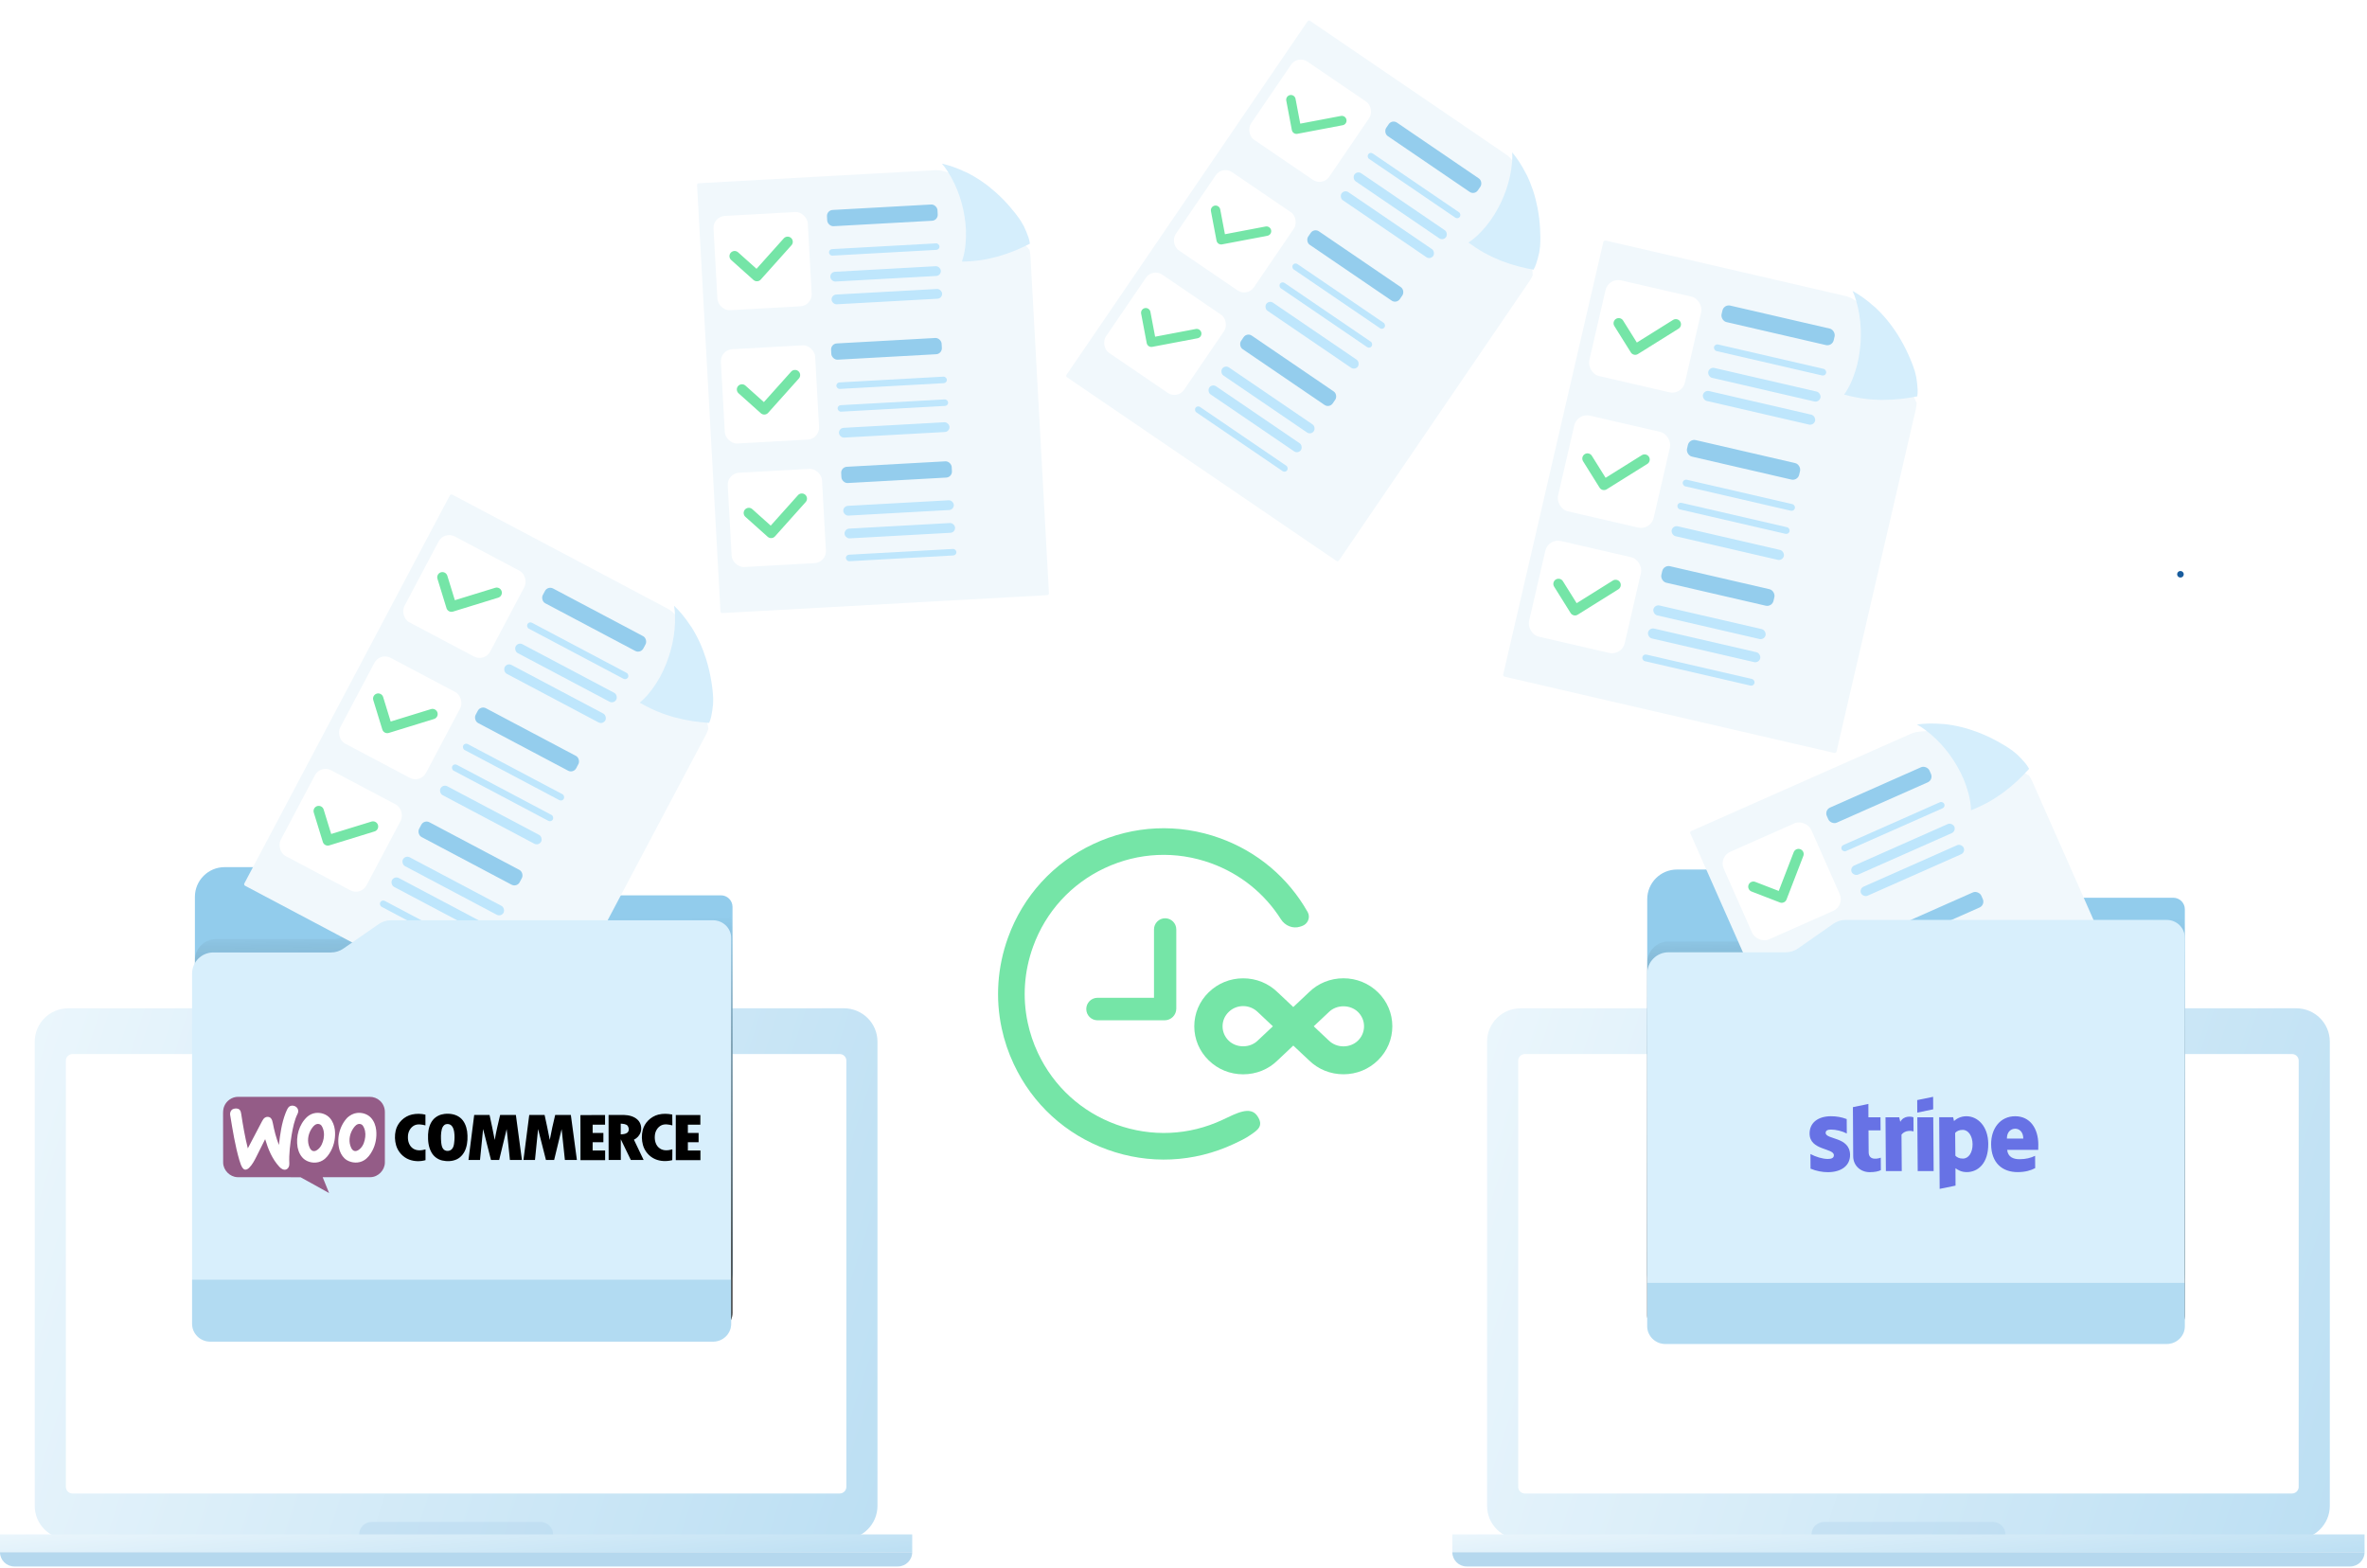 <svg width="382" height="253" viewBox="0 0 382 253" fill="none" xmlns="http://www.w3.org/2000/svg">
<path d="M206.723 148.348C207.378 149.38 208.626 149.916 209.792 149.547L210.094 149.451C211.059 149.145 211.534 148.054 211.035 147.173C207.897 141.64 202.946 137.455 196.901 135.267C190.188 132.839 182.932 133.166 176.467 136.196C170.007 139.225 165.109 144.587 162.682 151.3C160.956 156.065 160.624 161.105 161.658 165.945C162.08 167.919 162.729 169.861 163.611 171.729C166.64 178.194 172.002 183.091 178.715 185.519C185.428 187.947 192.684 187.619 199.149 184.59C200.068 184.163 200.981 183.73 201.804 183.16C202.891 182.405 204.041 181.73 202.912 180.083C201.772 178.416 199.513 179.672 197.323 180.701C191.903 183.25 185.813 183.519 180.177 181.482C174.546 179.445 170.044 175.333 167.5 169.908C166.761 168.336 166.218 166.71 165.864 165.053C164.993 160.995 165.273 156.762 166.724 152.762C168.761 147.131 172.873 142.629 178.293 140.085C183.718 137.541 189.808 137.267 195.439 139.304C200.157 141.014 204.078 144.176 206.723 148.348Z" fill="#75E5A7"/>
<path d="M189.836 162.767V149.985C189.836 148.991 189.031 148.186 188.037 148.186C187.044 148.186 186.238 148.991 186.238 149.985V161.019H177.124C176.121 161.019 175.308 161.832 175.308 162.835C175.308 163.838 176.121 164.651 177.124 164.651H187.952C188.992 164.651 189.836 163.808 189.836 162.767Z" fill="#75E5A7"/>
<path d="M216.815 157.872C214.705 157.872 212.728 158.675 211.27 160.106L208.718 162.511L206.209 160.147C204.721 158.681 202.737 157.877 200.628 157.877C198.518 157.877 196.541 158.687 195.053 160.147C193.559 161.608 192.74 163.555 192.74 165.626C192.74 167.69 193.559 169.638 195.053 171.098C196.541 172.565 198.518 173.368 200.628 173.368C202.737 173.368 204.721 172.565 206.173 171.128L208.718 168.729L211.234 171.092C212.722 172.559 214.705 173.362 216.815 173.362C218.924 173.362 220.902 172.559 222.39 171.092C223.883 169.632 224.702 167.685 224.702 165.614C224.702 163.544 223.883 161.602 222.39 160.136C220.902 158.681 218.924 157.872 216.815 157.872ZM202.976 167.925C201.721 169.157 199.534 169.157 198.279 167.925C197.652 167.309 197.305 166.488 197.305 165.62C197.305 164.746 197.652 163.931 198.285 163.315C198.907 162.699 199.743 162.359 200.628 162.359C201.512 162.359 202.349 162.699 203.012 163.344L205.426 165.62L202.976 167.925ZM219.163 167.925C217.908 169.157 215.751 169.192 214.431 167.896L212.017 165.62L214.466 163.315C215.721 162.083 217.908 162.083 219.163 163.309C219.79 163.931 220.137 164.746 220.137 165.614C220.137 166.488 219.79 167.309 219.163 167.925Z" fill="#75E5A7"/>
<path d="M136.19 248.395H11.028C8.035 248.395 5.607 245.987 5.607 243.018V168.091C5.601 165.121 8.028 162.714 11.028 162.714H136.19C139.184 162.714 141.611 165.121 141.611 168.091V243.011C141.611 245.981 139.184 248.395 136.19 248.395Z" fill="url(#paint0_linear)"/>
<path d="M135.514 241.013H11.704C11.112 241.013 10.629 240.534 10.629 239.946V171.163C10.629 170.575 11.112 170.096 11.704 170.096H135.514C136.106 170.096 136.589 170.575 136.589 171.163V239.946C136.589 240.534 136.106 241.013 135.514 241.013Z" fill="white"/>
<path opacity="0.47" d="M87.228 249.627H59.989C58.869 249.627 57.961 248.727 57.961 247.616C57.961 246.504 58.869 245.604 59.989 245.604H87.228C88.348 245.604 89.256 246.504 89.256 247.616C89.256 248.727 88.348 249.627 87.228 249.627Z" fill="#B5D8EE"/>
<path d="M147.218 247.616H0V250.49H147.218V247.616Z" fill="url(#paint1_linear)"/>
<path d="M147.218 250.49H0C0 251.761 1.037 252.789 2.318 252.789H144.894C146.175 252.789 147.218 251.761 147.218 250.49Z" fill="#B5D8EE"/>
<path opacity="0.47" d="M58.735 167.229H42.601C42.279 167.229 42.022 166.973 42.022 166.654C42.022 166.335 42.279 166.079 42.601 166.079H58.735C59.056 166.079 59.314 166.335 59.314 166.654C59.314 166.967 59.05 167.229 58.735 167.229Z" fill="#B5D8EE"/>
<path d="M118.041 166.673C118.041 166.967 117.803 167.203 117.507 167.203C117.211 167.203 116.973 166.967 116.973 166.673C116.973 166.379 117.211 166.143 117.507 166.143C117.803 166.149 118.041 166.386 118.041 166.673Z" fill="#185C9D"/>
<path opacity="0.47" d="M74.817 167.995C75.432 167.995 75.931 167.501 75.931 166.89C75.931 166.28 75.432 165.786 74.817 165.786C74.202 165.786 73.703 166.28 73.703 166.89C73.703 167.501 74.202 167.995 74.817 167.995Z" fill="#B5D8EE"/>
<path d="M370.577 248.395H245.415C242.421 248.395 239.994 245.987 239.994 243.018V168.091C239.988 165.121 242.415 162.714 245.415 162.714H370.577C373.57 162.714 375.997 165.121 375.997 168.091V243.011C375.997 245.981 373.57 248.395 370.577 248.395Z" fill="url(#paint2_linear)"/>
<path d="M369.9 241.013H246.091C245.498 241.013 245.016 240.534 245.016 239.946V171.163C245.016 170.575 245.498 170.096 246.091 170.096H369.9C370.493 170.096 370.976 170.575 370.976 171.163V239.946C370.976 240.534 370.493 241.013 369.9 241.013Z" fill="white"/>
<path opacity="0.47" d="M321.615 249.627H294.376C293.255 249.627 292.348 248.727 292.348 247.616C292.348 246.504 293.255 245.604 294.376 245.604H321.615C322.735 245.604 323.643 246.504 323.643 247.616C323.643 248.727 322.735 249.627 321.615 249.627Z" fill="#B5D8EE"/>
<path d="M381.605 247.616H234.387V250.49H381.605V247.616Z" fill="url(#paint3_linear)"/>
<path d="M381.605 250.49H234.387C234.387 251.761 235.423 252.789 236.704 252.789H379.281C380.562 252.789 381.605 251.761 381.605 250.49Z" fill="#B5D8EE"/>
<path opacity="0.47" d="M293.121 167.229H276.988C276.666 167.229 276.408 166.973 276.408 166.654C276.408 166.335 276.666 166.079 276.988 166.079H293.121C293.443 166.079 293.701 166.335 293.701 166.654C293.701 166.967 293.437 167.229 293.121 167.229Z" fill="#B5D8EE"/>
<path d="M352.428 92.673C352.428 92.967 352.19 93.203 351.894 93.203C351.598 93.203 351.359 92.967 351.359 92.673C351.359 92.379 351.598 92.143 351.894 92.143C352.19 92.15 352.428 92.386 352.428 92.673Z" fill="#185C9D"/>
<path opacity="0.47" d="M309.204 167.995C309.819 167.995 310.317 167.501 310.317 166.89C310.317 166.28 309.819 165.786 309.204 165.786C308.588 165.786 308.09 166.28 308.09 166.89C308.09 167.501 308.588 167.995 309.204 167.995Z" fill="#B5D8EE"/>
<path d="M31.455 144.734V205.305C31.455 207.955 33.605 210.105 36.255 210.105H113.417C116.067 210.105 118.217 207.955 118.217 205.305V146.35C118.217 145.315 117.38 144.484 116.352 144.484H62.888C62.551 144.484 62.226 144.391 61.935 144.223L55.136 140.196C54.845 140.027 54.52 139.934 54.183 139.934H36.255C33.599 139.934 31.455 142.084 31.455 144.734Z" fill="#92CCEC"/>
<path d="M34.384 214.754H115.282C116.904 214.754 118.211 213.475 118.211 211.895V149.185C118.211 147.605 116.898 146.326 115.282 146.326H63.452C62.749 146.326 62.069 146.541 61.493 146.942L55.781 150.934C55.206 151.335 54.52 151.55 53.822 151.55H34.872C32.983 151.55 31.449 153.085 31.449 154.973V211.9C31.455 213.475 32.768 214.754 34.384 214.754Z" fill="url(#paint4_linear)"/>
<path d="M265.84 145.117V205.694C265.84 208.343 267.99 210.494 270.64 210.494H347.802C350.452 210.494 352.602 208.343 352.602 205.694V146.738C352.602 145.704 351.765 144.873 350.736 144.873H297.273C296.936 144.873 296.61 144.78 296.32 144.611L289.521 140.584C289.23 140.416 288.905 140.323 288.568 140.323H270.64C267.984 140.317 265.84 142.467 265.84 145.117Z" fill="#92CCEC"/>
<path d="M268.771 215.143H349.669C351.29 215.143 352.598 213.864 352.598 212.284V149.569C352.598 147.988 351.285 146.709 349.669 146.709H297.839C297.135 146.709 296.455 146.924 295.88 147.325L290.168 151.318C289.592 151.719 288.907 151.934 288.209 151.934H269.259C267.37 151.934 265.836 153.468 265.836 155.357V212.284C265.842 213.858 267.149 215.143 268.771 215.143Z" fill="url(#paint5_linear)"/>
<g filter="url(#filter0_d)">
<path d="M111.343 101.31C110.901 100.631 110.423 99.973 109.907 99.354C109.453 98.816 108.971 98.309 108.461 97.821C108.259 97.683 108.06 97.553 107.861 97.41C106.356 96.61 104.848 95.814 103.337 95.011L92.521 89.284C86.019 85.845 79.522 82.409 73.023 78.965C72.946 78.927 72.876 78.912 72.799 78.925C72.74 78.941 72.648 78.985 72.612 79.057L72.523 79.224L72.434 79.391L67.689 88.344L56.856 108.803L49.115 123.424L41.366 138.047L40.548 139.588L40.09 140.45C39.88 140.852 39.669 141.253 39.453 141.652C39.407 141.732 39.397 141.804 39.413 141.876C39.421 141.912 39.429 141.947 39.452 141.978C39.473 142.014 39.509 142.045 39.545 142.063L54.744 150.112L69.981 158.175L72.69 159.607L73.89 160.245L82.029 164.555L87.268 167.326C87.351 167.366 87.421 167.382 87.493 167.366C87.534 167.361 87.567 167.345 87.6 167.317C87.636 167.296 87.664 167.265 87.679 167.234L88.142 166.362L89.428 163.938L89.941 162.963L89.977 162.891L96.894 149.847L103.502 137.367L113.967 117.616C114.038 117.459 114.102 117.304 114.173 117.147C114.21 117.045 114.248 116.942 114.284 116.844C114.281 116.811 114.296 116.78 114.314 116.757C114.311 116.736 114.316 116.713 114.327 116.692C114.303 116.61 114.279 116.528 114.255 116.446C114.247 116.41 114.255 116.369 114.275 116.341C114.241 116.215 114.209 116.097 114.183 115.969C114.148 115.805 114.121 115.638 114.1 115.473C114.094 115.407 114.127 115.34 114.184 115.317C114.144 115.15 114.102 114.988 114.067 114.824C114.049 114.744 114.11 114.672 114.182 114.657C114.241 114.641 114.295 114.674 114.324 114.72C114.334 114.738 114.339 114.754 114.342 114.774C114.39 114.964 114.435 115.159 114.487 115.351C114.481 115.118 114.487 114.884 114.503 114.655C114.533 114.126 114.599 113.589 114.642 113.06C114.661 112.826 114.68 112.593 114.681 112.356C114.682 112.094 114.675 111.835 114.661 111.578C114.661 111.591 114.661 111.604 114.661 111.617C114.616 110.693 114.523 109.776 114.367 108.868C114.325 108.681 114.283 108.493 114.24 108.306C114.105 107.734 113.952 107.172 113.776 106.605C113.781 106.621 113.784 106.629 113.789 106.644C113.492 105.698 113.144 104.764 112.729 103.862C112.329 102.993 111.876 102.155 111.366 101.353C111.369 101.348 111.358 101.33 111.343 101.31Z" fill="#F1F8FC"/>
</g>
<path d="M111.51 101.091C111.069 100.412 110.591 99.754 110.075 99.135C109.67 98.654 109.238 98.191 108.787 97.751C108.873 98.267 108.923 98.79 108.936 99.309C108.965 100.084 108.934 100.862 108.859 101.638C108.782 102.406 108.666 103.174 108.498 103.93C108.336 104.649 108.137 105.364 107.9 106.066C107.398 107.539 106.744 108.969 105.901 110.274C105.491 110.91 105.044 111.528 104.552 112.097C104.271 112.42 103.977 112.729 103.662 113.015C103.524 113.139 103.386 113.263 103.24 113.389C104.144 113.912 105.073 114.383 106.036 114.788C106.967 115.177 107.918 115.499 108.89 115.767L108.885 115.765C109.854 116.025 110.838 116.229 111.83 116.38C112.702 116.51 113.575 116.601 114.445 116.659C114.508 116.492 114.572 116.325 114.635 116.158C114.675 116.011 114.715 115.865 114.758 115.713C114.765 115.685 114.77 115.662 114.775 115.639C114.776 115.652 114.77 115.662 114.771 115.675C114.903 115.017 115.014 114.349 115.076 113.676C115.083 113.429 115.086 113.188 115.092 112.942C115.089 112.857 115.094 112.77 115.098 112.682C115.053 111.681 114.931 110.68 114.757 109.692C114.663 109.153 114.554 108.62 114.43 108.091C114.295 107.519 114.142 106.958 113.966 106.391C113.971 106.406 113.974 106.414 113.979 106.429C113.682 105.483 113.334 104.55 112.919 103.648C112.52 102.779 112.066 101.941 111.557 101.139C111.534 101.134 111.521 101.109 111.51 101.091Z" fill="#D5EEFC"/>
<rect width="18.369" height="2.701" rx="0.967" transform="matrix(0.884 0.468 -0.468 0.884 88.402 94.513)" fill="#94CDED"/>
<rect width="18.369" height="1.081" rx="0.54" transform="matrix(0.884 0.468 -0.468 0.884 85.371 100.243)" fill="#BEE6FC"/>
<rect width="18.369" height="1.621" rx="0.81" transform="matrix(0.884 0.468 -0.468 0.884 83.602 103.586)" fill="#BEE6FC"/>
<rect width="18.369" height="1.621" rx="0.81" transform="matrix(0.884 0.468 -0.468 0.884 81.834 106.929)" fill="#BEE6FC"/>
<rect width="18.369" height="1.081" rx="0.54" transform="matrix(0.884 0.468 -0.468 0.884 75.012 119.823)" fill="#BEE6FC"/>
<rect width="18.369" height="1.081" rx="0.54" transform="matrix(0.884 0.468 -0.468 0.884 73.244 123.165)" fill="#BEE6FC"/>
<rect width="18.369" height="1.621" rx="0.81" transform="matrix(0.884 0.468 -0.468 0.884 71.475 126.508)" fill="#BEE6FC"/>
<rect width="18.369" height="1.621" rx="0.81" transform="matrix(0.884 0.468 -0.468 0.884 65.41 137.969)" fill="#BEE6FC"/>
<rect width="18.369" height="1.621" rx="0.81" transform="matrix(0.884 0.468 -0.468 0.884 63.643 141.312)" fill="#BEE6FC"/>
<rect width="18.369" height="1.081" rx="0.54" transform="matrix(0.884 0.468 -0.468 0.884 61.621 145.132)" fill="#BEE6FC"/>
<rect width="18.369" height="2.701" rx="0.967" transform="matrix(0.884 0.468 -0.468 0.884 77.566 113.84)" fill="#94CDED"/>
<rect width="18.369" height="2.701" rx="0.967" transform="matrix(0.884 0.468 -0.468 0.884 68.443 132.238)" fill="#94CDED"/>
<rect width="15.668" height="15.668" rx="1.934" transform="matrix(0.884 0.468 -0.468 0.884 71.689 85.669)" fill="white"/>
<path d="M71.395 93.154L72.857 97.901L80.159 95.652" stroke="#75E5A7" stroke-width="1.667" stroke-linecap="round" stroke-linejoin="round"/>
<rect width="15.668" height="15.668" rx="1.934" transform="matrix(0.884 0.468 -0.468 0.884 61.33 105.249)" fill="white"/>
<path d="M61.038 112.733L62.499 117.48L69.801 115.231" stroke="#75E5A7" stroke-width="1.667" stroke-linecap="round" stroke-linejoin="round"/>
<rect width="15.668" height="15.668" rx="1.934" transform="matrix(0.884 0.468 -0.468 0.884 51.728 123.396)" fill="white"/>
<path d="M51.436 130.88L52.898 135.626L60.2 133.377" stroke="#75E5A7" stroke-width="1.667" stroke-linecap="round" stroke-linejoin="round"/>
<g filter="url(#filter1_d)">
<path d="M155.93 28.092C155.221 27.748 154.493 27.439 153.752 27.182C153.105 26.962 152.449 26.782 151.779 26.631C151.542 26.617 151.311 26.608 151.073 26.589C149.417 26.677 147.762 26.771 146.1 26.86L134.215 27.514C127.073 27.91 119.937 28.306 112.794 28.698C112.71 28.704 112.645 28.727 112.587 28.776C112.546 28.819 112.491 28.902 112.497 28.98L112.507 29.164L112.517 29.348L113.055 39.187L114.291 61.667L115.176 77.732L116.056 93.803L116.147 95.498L116.199 96.446C116.224 96.886 116.25 97.326 116.27 97.767C116.272 97.856 116.3 97.921 116.349 97.973C116.374 97.999 116.398 98.025 116.433 98.039C116.468 98.058 116.514 98.066 116.553 98.062L133.254 97.145L149.994 96.219L152.969 96.054L154.289 95.982L163.233 95.491L168.988 95.171C169.077 95.164 169.143 95.141 169.195 95.092C169.226 95.067 169.246 95.038 169.26 94.997C169.279 94.962 169.287 94.922 169.284 94.889L169.232 93.93L169.088 91.265L169.026 90.195L169.02 90.118L168.24 75.78L167.485 62.067L166.296 40.361C166.277 40.194 166.252 40.034 166.232 39.868C166.212 39.763 166.192 39.658 166.173 39.559C166.154 39.533 166.151 39.499 166.154 39.471C166.142 39.455 166.134 39.434 166.132 39.411C166.071 39.355 166.01 39.298 165.95 39.242C165.925 39.216 165.91 39.178 165.913 39.144C165.822 39.057 165.736 38.974 165.65 38.881C165.538 38.761 165.432 38.636 165.332 38.51C165.294 38.457 165.288 38.385 165.323 38.337C165.206 38.218 165.09 38.104 164.979 37.985C164.924 37.928 164.938 37.837 164.991 37.788C165.032 37.745 165.094 37.746 165.141 37.77C165.158 37.779 165.17 37.789 165.183 37.805C165.318 37.94 165.453 38.08 165.594 38.213C165.471 38.022 165.359 37.824 165.258 37.625C165.017 37.17 164.803 36.689 164.573 36.227C164.472 36.023 164.37 35.818 164.253 35.621C164.122 35.402 163.986 35.19 163.845 34.983C163.852 34.994 163.858 35.004 163.865 35.015C163.364 34.267 162.826 33.551 162.241 32.872C162.112 32.737 161.983 32.602 161.853 32.468C161.454 32.059 161.045 31.667 160.614 31.283C160.626 31.294 160.632 31.299 160.644 31.309C159.922 30.669 159.163 30.066 158.365 29.523C157.596 28.999 156.798 28.529 155.971 28.116C155.971 28.111 155.953 28.101 155.93 28.092Z" fill="#F1F8FC"/>
</g>
<path d="M155.96 27.824C155.251 27.481 154.523 27.172 153.783 26.915C153.204 26.717 152.612 26.548 152.016 26.408C152.346 26.794 152.65 27.206 152.921 27.631C153.334 28.263 153.698 28.927 154.025 29.61C154.346 30.289 154.635 30.987 154.875 31.701C155.1 32.382 155.293 33.077 155.448 33.78C155.768 35.26 155.94 36.78 155.893 38.29C155.87 39.025 155.808 39.764 155.683 40.486C155.611 40.895 155.521 41.3 155.403 41.696C155.35 41.868 155.297 42.041 155.239 42.219C156.254 42.202 157.265 42.128 158.269 41.982C159.241 41.839 160.195 41.631 161.139 41.367L161.134 41.367C162.072 41.098 162.994 40.775 163.895 40.403C164.688 40.073 165.461 39.711 166.215 39.324C166.184 39.153 166.153 38.981 166.121 38.81C166.081 38.668 166.041 38.526 166.001 38.378C165.993 38.351 165.986 38.329 165.978 38.307C165.985 38.318 165.986 38.329 165.992 38.34C165.772 37.725 165.53 37.113 165.244 36.521C165.126 36.313 165.008 36.11 164.889 35.901C164.844 35.832 164.804 35.757 164.764 35.682C164.224 34.871 163.62 34.098 162.98 33.362C162.632 32.96 162.273 32.57 161.904 32.192C161.505 31.784 161.096 31.392 160.665 31.008C160.677 31.019 160.683 31.024 160.695 31.034C159.973 30.394 159.215 29.792 158.416 29.248C157.648 28.724 156.85 28.254 156.023 27.841C156.001 27.849 155.978 27.834 155.96 27.824Z" fill="#D5EEFC"/>
<rect x="133.408" y="33.935" width="17.864" height="2.627" rx="0.967" transform="rotate(-3.169 133.408 33.935)" fill="#94CDED"/>
<rect x="133.756" y="40.231" width="17.864" height="1.051" rx="0.525" transform="rotate(-3.169 133.756 40.231)" fill="#BEE6FC"/>
<rect x="133.959" y="43.903" width="17.864" height="1.576" rx="0.788" transform="rotate(-3.169 133.959 43.903)" fill="#BEE6FC"/>
<rect x="134.162" y="47.576" width="17.864" height="1.576" rx="0.788" transform="rotate(-3.169 134.162 47.576)" fill="#BEE6FC"/>
<rect x="134.947" y="61.741" width="17.864" height="1.051" rx="0.525" transform="rotate(-3.169 134.947 61.741)" fill="#BEE6FC"/>
<rect x="135.15" y="65.413" width="17.864" height="1.051" rx="0.525" transform="rotate(-3.169 135.15 65.413)" fill="#BEE6FC"/>
<rect x="135.354" y="69.085" width="17.864" height="1.576" rx="0.788" transform="rotate(-3.169 135.354 69.085)" fill="#BEE6FC"/>
<rect x="136.051" y="81.676" width="17.864" height="1.576" rx="0.788" transform="rotate(-3.169 136.051 81.676)" fill="#BEE6FC"/>
<rect x="136.254" y="85.349" width="17.864" height="1.576" rx="0.788" transform="rotate(-3.169 136.254 85.349)" fill="#BEE6FC"/>
<rect x="136.486" y="89.545" width="17.864" height="1.051" rx="0.525" transform="rotate(-3.169 136.486 89.545)" fill="#BEE6FC"/>
<rect x="134.074" y="55.475" width="17.864" height="2.627" rx="0.967" transform="rotate(-3.169 134.074 55.475)" fill="#94CDED"/>
<rect x="135.701" y="75.38" width="17.864" height="2.627" rx="0.967" transform="rotate(-3.169 135.701 75.38)" fill="#94CDED"/>
<rect x="115.045" y="34.952" width="15.237" height="15.237" rx="1.934" transform="rotate(-3.169 115.045 34.952)" fill="white"/>
<path d="M118.557 41.336L122.156 44.557L127.111 39.021" stroke="#75E5A7" stroke-width="1.667" stroke-linecap="round" stroke-linejoin="round"/>
<rect x="116.236" y="56.462" width="15.237" height="15.237" rx="1.934" transform="rotate(-3.169 116.236 56.462)" fill="white"/>
<path d="M119.746 62.845L123.345 66.066L128.301 60.529" stroke="#75E5A7" stroke-width="1.667" stroke-linecap="round" stroke-linejoin="round"/>
<rect x="117.34" y="76.398" width="15.237" height="15.237" rx="1.934" transform="rotate(-3.169 117.34 76.398)" fill="white"/>
<path d="M120.85 82.781L124.449 86.002L129.404 80.465" stroke="#75E5A7" stroke-width="1.667" stroke-linecap="round" stroke-linejoin="round"/>
<g filter="url(#filter2_d)">
<path d="M246.142 28.319C245.787 27.614 245.396 26.924 244.963 26.269C244.581 25.699 244.17 25.156 243.728 24.628C243.548 24.472 243.369 24.325 243.192 24.164C241.821 23.226 240.446 22.292 239.07 21.351L229.214 14.631C223.289 10.596 217.369 6.563 211.447 2.523C211.376 2.478 211.31 2.456 211.234 2.46C211.175 2.469 211.081 2.502 211.038 2.567L210.934 2.72L210.83 2.872L205.264 11.029L192.553 29.672L183.471 42.995L174.381 56.319L173.421 57.724L172.884 58.509C172.637 58.875 172.389 59.241 172.136 59.604C172.083 59.676 172.066 59.745 172.074 59.816C172.078 59.852 172.081 59.887 172.101 59.92C172.117 59.957 172.149 59.99 172.182 60.011L186.031 69.456L199.916 78.916L202.384 80.597L203.478 81.345L210.894 86.402L215.669 89.653C215.744 89.702 215.81 89.724 215.881 89.717C215.922 89.716 215.956 89.704 215.991 89.681C216.028 89.664 216.059 89.638 216.077 89.609L216.619 88.814L218.128 86.606L218.73 85.717L218.773 85.651L226.887 73.767L234.639 62.395L246.916 44.397C247.002 44.253 247.08 44.11 247.166 43.966C247.214 43.871 247.262 43.775 247.307 43.684C247.308 43.652 247.326 43.623 247.346 43.603C247.345 43.583 247.352 43.561 247.365 43.542C247.35 43.46 247.336 43.378 247.322 43.296C247.319 43.26 247.33 43.221 247.353 43.196C247.333 43.07 247.316 42.953 247.304 42.826C247.288 42.663 247.28 42.498 247.277 42.337C247.279 42.272 247.318 42.21 247.375 42.194C247.355 42.028 247.331 41.867 247.316 41.704C247.306 41.625 247.374 41.562 247.445 41.554C247.504 41.546 247.553 41.584 247.576 41.632C247.584 41.65 247.587 41.666 247.588 41.686C247.613 41.875 247.636 42.068 247.666 42.261C247.685 42.033 247.716 41.808 247.757 41.588C247.843 41.079 247.965 40.566 248.064 40.058C248.108 39.834 248.151 39.609 248.178 39.381C248.207 39.127 248.229 38.875 248.242 38.625C248.241 38.637 248.24 38.65 248.238 38.662C248.295 37.762 248.304 36.864 248.252 35.968C248.231 35.782 248.211 35.596 248.19 35.41C248.121 34.841 248.034 34.28 247.924 33.712C247.928 33.728 247.93 33.735 247.933 33.751C247.748 32.802 247.512 31.86 247.207 30.941C246.915 30.056 246.566 29.196 246.16 28.364C246.163 28.359 246.154 28.341 246.142 28.319Z" fill="#F1F8FC"/>
</g>
<path d="M246.329 28.125C245.974 27.42 245.583 26.731 245.15 26.075C244.81 25.565 244.441 25.07 244.053 24.595C244.08 25.104 244.071 25.616 244.028 26.12C243.972 26.874 243.857 27.624 243.701 28.367C243.543 29.103 243.348 29.834 243.103 30.548C242.868 31.228 242.598 31.898 242.293 32.552C241.646 33.925 240.858 35.239 239.9 36.412C239.434 36.983 238.934 37.534 238.395 38.032C238.088 38.313 237.77 38.581 237.435 38.824C237.287 38.929 237.14 39.034 236.985 39.141C237.804 39.745 238.653 40.302 239.541 40.798C240.401 41.276 241.288 41.691 242.2 42.057L242.195 42.054C243.106 42.411 244.037 42.715 244.981 42.968C245.812 43.189 246.648 43.372 247.484 43.523C247.563 43.368 247.643 43.213 247.722 43.057C247.777 42.92 247.832 42.782 247.89 42.64C247.9 42.614 247.907 42.592 247.915 42.57C247.913 42.582 247.907 42.592 247.906 42.604C248.105 41.981 248.285 41.346 248.419 40.701C248.451 40.463 248.481 40.23 248.514 39.992C248.52 39.909 248.534 39.825 248.548 39.741C248.612 38.767 248.602 37.784 248.541 36.808C248.509 36.276 248.461 35.747 248.398 35.222C248.329 34.653 248.242 34.093 248.133 33.525C248.136 33.54 248.138 33.548 248.141 33.563C247.956 32.615 247.72 31.673 247.416 30.754C247.123 29.869 246.775 29.009 246.368 28.177C246.347 28.17 246.337 28.143 246.329 28.125Z" fill="#D5EEFC"/>
<rect x="224.658" y="19.249" width="17.903" height="2.633" rx="0.948" transform="rotate(34.266 224.658 19.249)" fill="#94CDED"/>
<rect x="221.102" y="24.471" width="17.903" height="1.053" rx="0.527" transform="rotate(34.266 221.102 24.471)" fill="#BEE6FC"/>
<rect x="219.025" y="27.517" width="17.903" height="1.58" rx="0.79" transform="rotate(34.266 219.025 27.517)" fill="#BEE6FC"/>
<rect x="216.951" y="30.564" width="17.903" height="1.58" rx="0.79" transform="rotate(34.266 216.951 30.564)" fill="#BEE6FC"/>
<rect x="208.945" y="42.313" width="17.903" height="1.053" rx="0.527" transform="rotate(34.266 208.945 42.313)" fill="#BEE6FC"/>
<rect x="206.869" y="45.359" width="17.903" height="1.053" rx="0.527" transform="rotate(34.266 206.869 45.359)" fill="#BEE6FC"/>
<rect x="204.795" y="48.405" width="17.903" height="1.58" rx="0.79" transform="rotate(34.266 204.795 48.405)" fill="#BEE6FC"/>
<rect x="197.68" y="58.85" width="17.903" height="1.58" rx="0.79" transform="rotate(34.266 197.68 58.85)" fill="#BEE6FC"/>
<rect x="195.604" y="61.895" width="17.903" height="1.58" rx="0.79" transform="rotate(34.266 195.604 61.895)" fill="#BEE6FC"/>
<rect x="193.232" y="65.376" width="17.903" height="1.053" rx="0.527" transform="rotate(34.266 193.232 65.376)" fill="#BEE6FC"/>
<rect x="212.068" y="36.795" width="17.903" height="2.633" rx="0.948" transform="rotate(34.266 212.068 36.795)" fill="#94CDED"/>
<rect x="201.236" y="53.627" width="17.903" height="2.633" rx="0.948" transform="rotate(34.266 201.236 53.627)" fill="#94CDED"/>
<rect x="209.428" y="8.872" width="15.27" height="15.27" rx="1.896" transform="rotate(34.266 209.428 8.872)" fill="white"/>
<path d="M208.333 16.09L209.235 20.846L216.551 19.459" stroke="#75E5A7" stroke-width="1.524" stroke-linecap="round" stroke-linejoin="round"/>
<rect x="197.271" y="26.714" width="15.27" height="15.27" rx="1.896" transform="rotate(34.266 197.271 26.714)" fill="white"/>
<path d="M196.177 33.932L197.079 38.688L204.395 37.3" stroke="#75E5A7" stroke-width="1.524" stroke-linecap="round" stroke-linejoin="round"/>
<rect x="186.006" y="43.251" width="15.27" height="15.27" rx="1.896" transform="rotate(34.266 186.006 43.251)" fill="white"/>
<path d="M184.912 50.469L185.813 55.225L193.13 53.838" stroke="#75E5A7" stroke-width="1.524" stroke-linecap="round" stroke-linejoin="round"/>
<g filter="url(#filter3_d)">
<path d="M302.403 49.767C301.795 49.219 301.157 48.699 300.491 48.228C299.908 47.82 299.306 47.45 298.68 47.105C298.447 47.023 298.219 46.947 297.987 46.859C296.308 46.468 294.627 46.082 292.942 45.689L280.882 42.898C273.634 41.225 266.391 39.553 259.144 37.874C259.058 37.856 258.986 37.86 258.914 37.893C258.861 37.923 258.782 37.99 258.766 38.07L258.722 38.256L258.679 38.443L256.365 48.426L251.086 71.238L247.315 87.539L243.537 103.846L243.137 105.565L242.914 106.526C242.812 106.973 242.71 107.42 242.602 107.866C242.578 107.956 242.587 108.029 242.622 108.095C242.639 108.128 242.656 108.161 242.687 108.185C242.716 108.215 242.76 108.236 242.8 108.244L259.746 112.167L276.734 116.092L279.754 116.789L281.093 117.1L290.168 119.201L296.008 120.549C296.1 120.568 296.172 120.564 296.238 120.53C296.277 120.514 296.305 120.491 296.331 120.454C296.36 120.425 296.38 120.387 296.387 120.353L296.612 119.38L297.24 116.677L297.489 115.59L297.505 115.511L300.88 100.965L304.099 87.05L309.202 65.025C309.23 64.853 309.252 64.686 309.281 64.514C309.291 64.404 309.301 64.293 309.311 64.189C309.299 64.157 309.306 64.123 309.318 64.096C309.31 64.076 309.308 64.052 309.313 64.029C309.269 63.955 309.224 63.881 309.18 63.807C309.163 63.774 309.159 63.732 309.172 63.699C309.106 63.585 309.044 63.478 308.985 63.359C308.908 63.208 308.839 63.052 308.775 62.897C308.752 62.833 308.767 62.759 308.816 62.722C308.734 62.569 308.651 62.422 308.574 62.27C308.536 62.197 308.577 62.111 308.643 62.077C308.697 62.046 308.758 62.065 308.798 62.102C308.813 62.117 308.822 62.131 308.83 62.15C308.926 62.324 309.021 62.502 309.122 62.677C309.055 62.45 309 62.22 308.957 61.992C308.849 61.467 308.774 60.925 308.679 60.397C308.637 60.163 308.594 59.93 308.534 59.699C308.467 59.443 308.393 59.191 308.312 58.944C308.315 58.956 308.319 58.969 308.322 58.981C308.039 58.09 307.709 57.218 307.322 56.37C307.232 56.198 307.142 56.026 307.051 55.854C306.771 55.33 306.476 54.821 306.156 54.312C306.165 54.326 306.17 54.333 306.179 54.346C305.643 53.498 305.06 52.676 304.42 51.902C303.804 51.157 303.143 50.455 302.437 49.804C302.438 49.798 302.423 49.783 302.403 49.767Z" fill="#F1F8FC"/>
</g>
<path d="M302.51 49.51C301.902 48.961 301.264 48.442 300.599 47.97C300.078 47.605 299.535 47.265 298.98 46.952C299.198 47.434 299.383 47.932 299.531 48.436C299.76 49.186 299.931 49.955 300.06 50.733C300.184 51.504 300.27 52.284 300.302 53.066C300.33 53.812 300.322 54.562 300.272 55.31C300.164 56.88 299.895 58.448 299.41 59.943C299.174 60.671 298.899 61.391 298.565 62.075C298.374 62.463 298.167 62.842 297.934 63.203C297.831 63.36 297.728 63.517 297.618 63.678C298.638 63.955 299.668 64.174 300.714 64.32C301.725 64.458 302.739 64.526 303.758 64.536L303.753 64.535C304.768 64.538 305.783 64.482 306.791 64.372C307.678 64.272 308.555 64.135 309.42 63.966C309.439 63.786 309.457 63.606 309.475 63.427C309.477 63.273 309.478 63.119 309.48 62.96C309.48 62.93 309.479 62.907 309.478 62.883C309.482 62.895 309.479 62.907 309.483 62.919C309.441 62.242 309.376 61.56 309.263 60.886C309.205 60.643 309.146 60.406 309.088 60.164C309.062 60.082 309.044 59.995 309.026 59.909C308.722 58.942 308.343 57.995 307.916 57.075C307.685 56.572 307.44 56.079 307.181 55.595C306.901 55.071 306.605 54.561 306.286 54.053C306.295 54.066 306.3 54.073 306.309 54.087C305.773 53.239 305.19 52.417 304.55 51.643C303.934 50.898 303.274 50.196 302.568 49.545C302.544 49.546 302.524 49.524 302.51 49.51Z" fill="#D5EEFC"/>
<rect x="278.215" y="49.079" width="18.578" height="2.732" rx="1.051" transform="rotate(13.009 278.215 49.079)" fill="#94CDED"/>
<rect x="276.738" y="55.467" width="18.578" height="1.093" rx="0.546" transform="rotate(13.009 276.738 55.467)" fill="#BEE6FC"/>
<rect x="275.877" y="59.194" width="18.578" height="1.639" rx="0.82" transform="rotate(13.009 275.877 59.194)" fill="#BEE6FC"/>
<rect x="275.016" y="62.921" width="18.578" height="1.639" rx="0.82" transform="rotate(13.009 275.016 62.921)" fill="#BEE6FC"/>
<rect x="271.695" y="77.296" width="18.578" height="1.093" rx="0.546" transform="rotate(13.009 271.695 77.296)" fill="#BEE6FC"/>
<rect x="270.834" y="81.023" width="18.578" height="1.093" rx="0.546" transform="rotate(13.009 270.834 81.023)" fill="#BEE6FC"/>
<rect x="269.973" y="84.749" width="18.578" height="1.639" rx="0.82" transform="rotate(13.009 269.973 84.749)" fill="#BEE6FC"/>
<rect x="267.021" y="97.527" width="18.578" height="1.639" rx="0.82" transform="rotate(13.009 267.021 97.527)" fill="#BEE6FC"/>
<rect x="266.16" y="101.253" width="18.578" height="1.639" rx="0.82" transform="rotate(13.009 266.16 101.253)" fill="#BEE6FC"/>
<rect x="265.176" y="105.513" width="18.578" height="1.093" rx="0.546" transform="rotate(13.009 265.176 105.513)" fill="#BEE6FC"/>
<rect x="272.639" y="70.785" width="18.578" height="2.732" rx="1.051" transform="rotate(13.009 272.639 70.785)" fill="#94CDED"/>
<rect x="268.498" y="91.138" width="18.578" height="2.732" rx="1.051" transform="rotate(13.009 268.498 91.138)" fill="#94CDED"/>
<rect x="259.58" y="44.773" width="15.846" height="15.846" rx="2.103" transform="rotate(13.009 259.58 44.773)" fill="white"/>
<path d="M261.237 52.166L263.899 56.426L270.453 52.332" stroke="#75E5A7" stroke-width="1.667" stroke-linecap="round" stroke-linejoin="round"/>
<rect x="254.537" y="66.602" width="15.846" height="15.846" rx="2.103" transform="rotate(13.009 254.537 66.602)" fill="white"/>
<path d="M256.195 73.994L258.856 78.254L265.41 74.16" stroke="#75E5A7" stroke-width="1.667" stroke-linecap="round" stroke-linejoin="round"/>
<rect x="249.863" y="86.833" width="15.846" height="15.846" rx="2.103" transform="rotate(13.009 249.863 86.833)" fill="white"/>
<path d="M251.521 94.226L254.182 98.486L260.736 94.392" stroke="#75E5A7" stroke-width="1.667" stroke-linecap="round" stroke-linejoin="round"/>
<g filter="url(#filter4_d)">
<path d="M313.677 117.106C312.881 117.035 312.079 117.003 311.284 117.025C310.591 117.049 309.904 117.113 309.214 117.21C308.984 117.282 308.761 117.357 308.529 117.424C306.99 118.102 305.453 118.786 303.908 119.467L292.866 124.354C286.232 127.294 279.603 130.233 272.967 133.168C272.89 133.205 272.836 133.249 272.799 133.317C272.775 133.372 272.753 133.471 272.787 133.542L272.862 133.713L272.938 133.884L276.98 143.027L286.225 163.912L292.832 178.837L299.436 193.769L300.131 195.344L300.52 196.225C300.703 196.634 300.885 197.042 301.062 197.453C301.096 197.537 301.146 197.589 301.211 197.62C301.244 197.636 301.277 197.652 301.315 197.653C301.355 197.658 301.401 197.649 301.437 197.632L316.954 190.765L332.504 183.877L335.268 182.652L336.494 182.11L344.803 178.433L350.149 176.064C350.231 176.024 350.285 175.98 350.317 175.914C350.338 175.879 350.346 175.844 350.345 175.801C350.351 175.76 350.344 175.72 350.329 175.689L349.935 174.798L348.842 172.322L348.399 171.329L348.365 171.257L342.478 157.933L336.838 145.194L327.917 125.026C327.839 124.875 327.758 124.732 327.68 124.581C327.623 124.489 327.566 124.396 327.512 124.309C327.485 124.291 327.47 124.26 327.463 124.232C327.445 124.222 327.431 124.204 327.421 124.184C327.343 124.152 327.265 124.12 327.187 124.088C327.154 124.073 327.127 124.042 327.117 124.009C326.999 123.958 326.888 123.911 326.772 123.853C326.624 123.78 326.478 123.699 326.338 123.615C326.283 123.579 326.251 123.512 326.267 123.454C326.114 123.383 325.963 123.318 325.814 123.244C325.741 123.21 325.723 123.118 325.755 123.053C325.779 122.998 325.837 122.976 325.891 122.982C325.911 122.985 325.926 122.99 325.944 123.001C326.12 123.08 326.298 123.164 326.48 123.24C326.295 123.103 326.117 122.955 325.95 122.803C325.558 122.457 325.182 122.078 324.798 121.722C324.629 121.564 324.459 121.407 324.277 121.262C324.074 121.101 323.869 120.948 323.661 120.803C323.671 120.811 323.681 120.819 323.691 120.826C322.947 120.297 322.18 119.81 321.381 119.376C321.21 119.294 321.039 119.213 320.868 119.131C320.342 118.887 319.813 118.662 319.267 118.453C319.282 118.458 319.289 118.461 319.304 118.466C318.39 118.119 317.454 117.819 316.501 117.59C315.584 117.369 314.657 117.209 313.725 117.115C313.722 117.11 313.702 117.107 313.677 117.106Z" fill="#F1F8FC"/>
</g>
<path d="M313.61 116.842C312.815 116.77 312.013 116.739 311.218 116.761C310.598 116.781 309.975 116.833 309.359 116.914C309.811 117.162 310.248 117.443 310.658 117.749C311.276 118.201 311.86 118.7 312.416 119.231C312.964 119.76 313.489 120.319 313.972 120.909C314.431 121.475 314.863 122.065 315.263 122.677C316.098 123.966 316.807 125.346 317.304 126.796C317.546 127.502 317.753 128.225 317.894 128.954C317.972 129.369 318.032 129.785 318.062 130.204C318.074 130.386 318.085 130.569 318.094 130.759C319.051 130.378 319.984 129.945 320.885 129.446C321.755 128.962 322.585 128.421 323.386 127.832L323.381 127.834C324.175 127.242 324.934 126.604 325.655 125.927C326.289 125.33 326.893 124.709 327.469 124.071C327.378 123.92 327.287 123.769 327.196 123.618C327.107 123.497 327.018 123.376 326.926 123.251C326.909 123.228 326.894 123.21 326.879 123.192C326.889 123.199 326.894 123.21 326.904 123.217C326.475 122.713 326.025 122.219 325.542 121.76C325.354 121.605 325.169 121.455 324.982 121.3C324.914 121.25 324.85 121.194 324.785 121.137C323.981 120.561 323.131 120.044 322.259 119.576C321.784 119.32 321.304 119.078 320.819 118.852C320.293 118.608 319.764 118.383 319.217 118.174C319.233 118.179 319.24 118.182 319.255 118.187C318.341 117.84 317.405 117.54 316.452 117.311C315.535 117.09 314.609 116.93 313.677 116.836C313.658 116.85 313.631 116.845 313.61 116.842Z" fill="#D5EEFC"/>
<rect width="18.123" height="2.665" rx="1.031" transform="matrix(0.914 -0.405 0.405 0.914 294.406 130.737)" fill="#94CDED"/>
<rect width="18.123" height="1.066" rx="0.533" transform="matrix(0.914 -0.405 0.405 0.914 296.996 136.585)" fill="#BEE6FC"/>
<rect width="18.123" height="1.599" rx="0.8" transform="matrix(0.914 -0.405 0.405 0.914 298.508 139.998)" fill="#BEE6FC"/>
<rect width="18.123" height="1.599" rx="0.8" transform="matrix(0.914 -0.405 0.405 0.914 300.02 143.409)" fill="#BEE6FC"/>
<rect width="18.123" height="1.066" rx="0.533" transform="matrix(0.914 -0.405 0.405 0.914 305.85 156.567)" fill="#BEE6FC"/>
<rect width="18.123" height="1.066" rx="0.533" transform="matrix(0.914 -0.405 0.405 0.914 307.361 159.978)" fill="#BEE6FC"/>
<rect width="18.123" height="1.599" rx="0.8" transform="matrix(0.914 -0.405 0.405 0.914 308.871 163.389)" fill="#BEE6FC"/>
<rect width="18.123" height="1.599" rx="0.8" transform="matrix(0.914 -0.405 0.405 0.914 314.053 175.085)" fill="#BEE6FC"/>
<rect width="18.123" height="1.599" rx="0.8" transform="matrix(0.914 -0.405 0.405 0.914 315.564 178.496)" fill="#BEE6FC"/>
<rect width="18.123" height="1.066" rx="0.533" transform="matrix(0.914 -0.405 0.405 0.914 317.293 182.395)" fill="#BEE6FC"/>
<rect width="18.123" height="2.665" rx="1.031" transform="matrix(0.914 -0.405 0.405 0.914 302.771 150.935)" fill="#94CDED"/>
<rect width="18.123" height="2.665" rx="1.031" transform="matrix(0.914 -0.405 0.405 0.914 311.463 169.237)" fill="#94CDED"/>
<rect width="15.457" height="15.457" rx="2.062" transform="matrix(0.914 -0.405 0.405 0.914 277.348 138.295)" fill="white"/>
<path d="M282.971 143.09L287.542 144.855L290.256 137.822" stroke="#75E5A7" stroke-width="1.667" stroke-linecap="round" stroke-linejoin="round"/>
<rect width="15.457" height="15.457" rx="2.062" transform="matrix(0.914 -0.405 0.405 0.914 286.201 158.275)" fill="white"/>
<path d="M291.824 163.071L296.395 164.836L299.109 157.803" stroke="#75E5A7" stroke-width="1.667" stroke-linecap="round" stroke-linejoin="round"/>
<rect width="15.457" height="15.457" rx="2.062" transform="matrix(0.914 -0.405 0.405 0.914 294.404 176.794)" fill="white"/>
<path d="M300.027 181.59L304.598 183.354L307.312 176.322" stroke="#75E5A7" stroke-width="1.667" stroke-linecap="round" stroke-linejoin="round"/>
<path d="M268.771 216.886H349.669C351.29 216.886 352.598 215.607 352.598 214.027V151.312C352.598 149.731 351.285 148.453 349.669 148.453H297.839C297.135 148.453 296.455 148.668 295.88 149.069L290.168 153.061C289.592 153.462 288.907 153.677 288.209 153.677H269.259C267.37 153.677 265.836 155.211 265.836 157.1V214.027C265.842 215.602 267.149 216.886 268.771 216.886Z" fill="#D8EFFC"/>
<path opacity="0.32" d="M268.771 216.886H349.669C351.29 216.886 352.598 215.608 352.598 214.027V207.019H265.836V214.027C265.842 215.602 267.149 216.886 268.771 216.886Z" fill="#62B0DD"/>
<path d="M33.943 216.51H115.063C116.689 216.51 118 215.24 118 213.669V151.352C118 149.781 116.683 148.51 115.063 148.51H63.09C62.385 148.51 61.703 148.724 61.127 149.122L55.398 153.09C54.822 153.488 54.134 153.702 53.435 153.702H34.432C32.538 153.702 31 155.227 31 157.103V213.675C31.006 215.24 32.323 216.51 33.943 216.51Z" fill="#D8EFFC"/>
<path opacity="0.32" d="M33.943 216.51H115.063C116.689 216.51 118 215.215 118 213.613V206.51H31V213.613C31.006 215.215 32.323 216.51 33.943 216.51Z" fill="#62B0DD"/>
<path fill-rule="evenodd" clip-rule="evenodd" d="M36.205 178.477C36.565 177.617 37.464 177.001 38.401 177.001C45.474 177.001 52.548 177.001 59.635 177.001C60.251 176.988 60.867 177.219 61.316 177.63C61.83 178.092 62.125 178.785 62.112 179.478C62.112 182.187 62.112 184.896 62.112 187.618C62.1 188.837 61.034 189.941 59.814 189.967C57.234 189.98 54.654 189.967 52.073 189.967C52.42 190.827 52.766 191.674 53.113 192.534C51.572 191.687 50.058 190.814 48.504 189.98C45.115 189.954 41.713 189.98 38.311 189.967C37.091 189.928 36.026 188.837 36.013 187.618C36 184.96 36.013 182.303 36 179.658C36 179.26 36.038 178.849 36.205 178.477Z" fill="#945C87"/>
<path fill-rule="evenodd" clip-rule="evenodd" d="M46.58 178.669C46.965 178.258 47.709 178.387 48.005 178.862C48.159 179.106 48.172 179.439 48.043 179.696C47.504 180.774 47.273 181.968 47.068 183.137C46.824 184.664 46.618 186.218 46.695 187.771C46.721 188.169 46.528 188.644 46.105 188.747C45.707 188.837 45.334 188.567 45.078 188.285C43.922 187.039 43.267 185.435 42.792 183.83C42.317 184.767 41.842 185.717 41.38 186.654C41.059 187.296 40.713 187.951 40.199 188.464C39.981 188.683 39.609 188.875 39.326 188.657C38.903 188.285 38.8 187.694 38.62 187.193C37.94 184.844 37.554 182.418 37.157 180.004C37.067 179.606 37.234 179.118 37.632 178.964C37.953 178.849 38.376 178.823 38.646 179.067C38.838 179.234 38.89 179.503 38.928 179.747C39.211 181.622 39.532 183.483 39.994 185.319C40.764 183.856 41.534 182.392 42.305 180.916C42.42 180.697 42.561 180.479 42.767 180.351C43.049 180.171 43.46 180.184 43.704 180.441C43.897 180.646 43.974 180.941 44.025 181.211C44.256 182.418 44.564 183.624 45.013 184.767C45.206 183.034 45.45 181.275 46.079 179.645C46.22 179.298 46.349 178.951 46.58 178.669ZM50.932 179.606C51.766 179.503 52.665 179.786 53.23 180.415C53.692 180.941 53.949 181.622 54.038 182.302C54.18 183.47 53.961 184.703 53.397 185.743C53.076 186.333 52.665 186.911 52.074 187.258C51.214 187.784 50.059 187.72 49.224 187.168C48.557 186.706 48.184 185.935 48.03 185.165C47.722 183.406 48.248 181.455 49.571 180.235C49.956 179.889 50.431 179.67 50.932 179.606ZM51.099 181.404C50.701 181.532 50.444 181.904 50.226 182.238C49.686 183.111 49.532 184.254 49.969 185.191C50.084 185.435 50.264 185.704 50.559 185.756C50.867 185.807 51.15 185.627 51.368 185.435C51.856 185.011 52.1 184.382 52.228 183.753C52.357 183.047 52.292 182.264 51.882 181.647C51.715 181.416 51.381 181.314 51.099 181.404ZM57.595 179.606C58.403 179.503 59.289 179.76 59.854 180.364C60.368 180.916 60.637 181.647 60.714 182.392C60.83 183.522 60.624 184.703 60.085 185.704C59.764 186.308 59.341 186.898 58.724 187.258C57.903 187.758 56.799 187.707 55.977 187.219C55.425 186.885 55.053 186.32 54.834 185.717C54.257 183.881 54.745 181.724 56.08 180.338C56.516 179.953 57.043 179.67 57.595 179.606ZM57.774 181.404C57.338 181.558 57.081 181.981 56.85 182.354C56.362 183.214 56.234 184.331 56.683 185.242C56.799 185.499 57.017 185.743 57.312 185.756C57.633 185.768 57.916 185.563 58.147 185.345C58.647 184.857 58.866 184.164 58.943 183.483C59.02 182.854 58.917 182.174 58.545 181.635C58.391 181.416 58.057 181.314 57.774 181.404Z" fill="white"/>
<path fill-rule="evenodd" clip-rule="evenodd" d="M66.503 179.85C67.209 179.696 67.954 179.709 68.66 179.876C68.66 180.454 68.66 181.031 68.66 181.609C68.082 181.468 67.427 181.34 66.875 181.609C66.207 181.943 65.835 182.7 65.835 183.419C65.797 184.138 66.041 184.947 66.683 185.358C67.273 185.743 68.031 185.666 68.672 185.486C68.672 186.064 68.672 186.642 68.672 187.219C67.812 187.463 66.875 187.438 66.041 187.13C65.039 186.757 64.243 185.884 63.935 184.857C63.704 184.074 63.678 183.24 63.858 182.444C64.153 181.173 65.232 180.133 66.503 179.85ZM71.715 179.761C72.588 179.658 73.538 179.799 74.244 180.351C74.924 180.877 75.258 181.738 75.387 182.559C75.502 183.471 75.477 184.421 75.194 185.294C74.95 186.038 74.45 186.732 73.731 187.078C72.999 187.425 72.139 187.45 71.356 187.271C70.637 187.104 69.995 186.629 69.635 185.974C69.135 185.101 69.045 184.061 69.083 183.073C69.122 182.225 69.34 181.34 69.905 180.685C70.367 180.158 71.035 179.838 71.715 179.761ZM71.985 181.417C71.612 181.506 71.394 181.879 71.304 182.225C71.124 182.919 71.15 183.638 71.201 184.344C71.253 184.729 71.291 185.14 71.561 185.448C71.92 185.859 72.652 185.807 72.973 185.384C73.191 185.114 73.256 184.767 73.294 184.434C73.371 183.843 73.384 183.24 73.294 182.649C73.23 182.29 73.127 181.917 72.87 181.648C72.639 181.417 72.293 181.34 71.985 181.417ZM106.223 179.876C106.968 179.683 107.751 179.709 108.496 179.863C108.509 180.441 108.496 181.019 108.509 181.609C107.944 181.468 107.315 181.34 106.763 181.584C106.121 181.879 105.736 182.559 105.684 183.24C105.607 184.01 105.813 184.883 106.493 185.332C107.084 185.743 107.854 185.666 108.509 185.473C108.496 186.051 108.521 186.642 108.496 187.219C107.584 187.45 106.583 187.425 105.723 187.052C104.773 186.642 104.028 185.769 103.759 184.767C103.553 183.997 103.528 183.175 103.72 182.392C104.003 181.186 105.017 180.197 106.223 179.876ZM76.529 179.927C77.351 179.927 78.185 179.927 79.007 179.927C79.302 181.263 79.585 182.611 79.841 183.959C80.073 182.598 80.394 181.263 80.714 179.927C81.562 179.927 82.409 179.927 83.256 179.927C83.59 182.354 83.911 184.78 84.232 187.194C83.59 187.194 82.935 187.194 82.293 187.194C82.114 185.538 81.96 183.869 81.767 182.213C81.369 183.869 80.958 185.538 80.56 187.194C80.124 187.194 79.675 187.194 79.238 187.194C78.814 185.538 78.404 183.869 77.967 182.2C77.8 183.856 77.633 185.525 77.466 187.194C76.85 187.194 76.234 187.194 75.605 187.194C75.913 184.78 76.221 182.354 76.529 179.927ZM85.413 179.927C86.235 179.927 87.069 179.927 87.891 179.927C88.186 181.263 88.469 182.611 88.725 183.959C88.969 182.611 89.277 181.263 89.598 179.927H92.127C92.461 182.354 92.782 184.78 93.103 187.194C92.461 187.194 91.806 187.194 91.165 187.194C90.985 185.538 90.818 183.869 90.638 182.213C90.24 183.869 89.842 185.538 89.431 187.194C88.995 187.194 88.546 187.194 88.109 187.194C87.685 185.525 87.262 183.869 86.838 182.2C86.671 183.869 86.504 185.525 86.338 187.194C85.721 187.194 85.105 187.194 84.476 187.194C84.797 184.78 85.105 182.354 85.413 179.927ZM93.668 179.953C94.99 179.927 96.325 179.953 97.648 179.94C97.648 180.454 97.648 180.967 97.648 181.494C96.98 181.506 96.313 181.494 95.645 181.494C95.645 181.943 95.645 182.379 95.645 182.829C96.223 182.829 96.8 182.829 97.378 182.829C97.378 183.329 97.378 183.83 97.378 184.331C96.8 184.331 96.223 184.331 95.645 184.331C95.645 184.767 95.645 185.217 95.645 185.666C96.313 185.666 96.993 185.666 97.66 185.666C97.66 186.179 97.66 186.693 97.66 187.219C96.338 187.219 95.003 187.219 93.681 187.219C93.668 184.793 93.694 182.379 93.668 179.953ZM98.213 179.927C99.047 179.927 99.869 179.915 100.703 179.927C101.486 179.953 102.321 180.146 102.898 180.698C103.425 181.186 103.605 181.994 103.399 182.675C103.232 183.227 102.821 183.676 102.308 183.92C102.821 185.011 103.348 186.102 103.874 187.194C103.181 187.194 102.488 187.194 101.807 187.194C101.268 186.077 100.742 184.96 100.19 183.856C100.177 184.973 100.19 186.09 100.19 187.194C99.535 187.194 98.88 187.194 98.225 187.194C98.213 184.78 98.213 182.354 98.213 179.927ZM100.177 181.327C100.177 181.904 100.177 182.482 100.177 183.06C100.536 183.034 100.921 183.021 101.217 182.803C101.563 182.546 101.525 182.02 101.307 181.686C101.037 181.365 100.562 181.365 100.177 181.327ZM109.061 179.94C110.383 179.94 111.705 179.94 113.028 179.94C113.028 180.454 113.028 180.98 113.028 181.494C112.36 181.494 111.68 181.494 111.012 181.494C111.012 181.943 111.012 182.379 111.012 182.829C111.59 182.829 112.167 182.829 112.745 182.829C112.745 183.329 112.745 183.83 112.745 184.331H111.012C111.012 184.78 111.012 185.217 111.012 185.666C111.692 185.666 112.36 185.666 113.04 185.666C113.04 186.179 113.04 186.693 113.04 187.219C111.718 187.219 110.383 187.219 109.061 187.219C109.048 184.78 109.061 182.354 109.061 179.94Z" fill="black"/>
<path d="M294.634 182.821C294.632 182.435 294.959 182.286 295.502 182.286C296.281 182.286 297.267 182.514 298.048 182.921L298.032 180.59C297.179 180.263 296.337 180.134 295.487 180.134C293.406 180.134 292.029 181.185 292.042 182.94C292.061 185.678 295.953 185.241 295.961 186.421C295.965 186.878 295.556 187.026 294.982 187.026C294.131 187.026 293.042 186.689 292.178 186.233L292.194 188.593C293.15 188.99 294.115 189.159 294.997 189.159C297.129 189.159 298.587 188.137 298.575 186.362C298.544 183.407 294.642 183.932 294.634 182.821ZM301.531 178.15L299.033 178.666L299.079 186.61C299.089 188.078 300.235 189.159 301.752 189.159C302.592 189.159 303.206 189.01 303.543 188.831L303.529 186.818C303.202 186.947 301.586 187.403 301.575 185.936L301.55 182.415H303.498L303.483 180.302H301.536L301.531 178.15ZM306.676 181.036L306.507 180.302H304.293L304.354 188.98H306.917L306.875 183.099C307.475 182.336 308.501 182.474 308.819 182.583L308.803 180.302C308.474 180.183 307.273 179.965 306.676 181.036ZM309.428 180.302H312.001L312.062 188.98H309.49L309.428 180.302ZM309.423 179.549L311.992 179.013L311.978 177L309.409 177.526L309.423 179.549ZM317.351 180.134C316.346 180.134 315.704 180.59 315.347 180.907L315.21 180.293H312.955L313.036 191.856L315.595 191.331L315.585 188.524C315.956 188.782 316.502 189.149 317.404 189.149C319.239 189.149 320.9 187.721 320.877 184.577C320.847 181.701 319.145 180.134 317.351 180.134ZM316.784 186.967C316.179 186.967 315.819 186.759 315.571 186.501L315.535 182.821C315.799 182.534 316.167 182.336 316.751 182.336C317.684 182.336 318.337 183.347 318.346 184.646C318.355 185.975 317.727 186.967 316.784 186.967ZM328.955 184.676C328.938 182.137 327.652 180.134 325.223 180.134C322.784 180.134 321.322 182.137 321.339 184.656C321.36 187.641 323.113 189.149 325.615 189.149C326.834 189.149 327.755 188.881 328.449 188.504L328.435 186.521C327.741 186.858 326.943 187.066 325.928 187.066C324.934 187.066 324.05 186.729 323.929 185.559H328.941C328.94 185.43 328.957 184.914 328.955 184.676ZM323.885 183.734C323.877 182.613 324.581 182.147 325.227 182.147C325.852 182.147 326.522 182.613 326.53 183.734H323.885Z" fill="#6772E5"/>
<defs>
<filter id="filter0_d" x="38.533" y="78.92" width="77.022" height="90.198" filterUnits="userSpaceOnUse" color-interpolation-filters="sRGB">
<feFlood flood-opacity="0" result="BackgroundImageFix"/>
<feColorMatrix in="SourceAlpha" type="matrix" values="0 0 0 0 0 0 0 0 0 0 0 0 0 0 0 0 0 0 127 0" result="hardAlpha"/>
<feOffset dy="0.873"/>
<feGaussianBlur stdDeviation="0.437"/>
<feColorMatrix type="matrix" values="0 0 0 0 0.506 0 0 0 0 0.74 0 0 0 0 0.873 0 0 0 0.3 0"/>
<feBlend mode="normal" in2="BackgroundImageFix" result="effect1_dropShadow"/>
<feBlend mode="normal" in="SourceGraphic" in2="effect1_dropShadow" result="shape"/>
</filter>
<filter id="filter1_d" x="109.627" y="24.329" width="62.12" height="76.992" filterUnits="userSpaceOnUse" color-interpolation-filters="sRGB">
<feFlood flood-opacity="0" result="BackgroundImageFix"/>
<feColorMatrix in="SourceAlpha" type="matrix" values="0 0 0 0 0 0 0 0 0 0 0 0 0 0 0 0 0 0 127 0" result="hardAlpha"/>
<feOffset dy="0.873"/>
<feGaussianBlur stdDeviation="0.437"/>
<feColorMatrix type="matrix" values="0 0 0 0 0.506 0 0 0 0 0.74 0 0 0 0 0.873 0 0 0 0.3 0"/>
<feBlend mode="normal" in2="BackgroundImageFix" result="effect1_dropShadow"/>
<feBlend mode="normal" in="SourceGraphic" in2="effect1_dropShadow" result="shape"/>
</filter>
<filter id="filter2_d" x="170.298" y="1.279" width="86.171" height="91.11" filterUnits="userSpaceOnUse" color-interpolation-filters="sRGB">
<feFlood flood-opacity="0" result="BackgroundImageFix"/>
<feColorMatrix in="SourceAlpha" type="matrix" values="0 0 0 0 0 0 0 0 0 0 0 0 0 0 0 0 0 0 127 0" result="hardAlpha"/>
<feOffset dy="0.856"/>
<feGaussianBlur stdDeviation="0.428"/>
<feColorMatrix type="matrix" values="0 0 0 0 0.506 0 0 0 0 0.74 0 0 0 0 0.873 0 0 0 0.3 0"/>
<feBlend mode="normal" in2="BackgroundImageFix" result="effect1_dropShadow"/>
<feBlend mode="normal" in="SourceGraphic" in2="effect1_dropShadow" result="shape"/>
</filter>
<filter id="filter3_d" x="241.279" y="37.401" width="72.176" height="85.436" filterUnits="userSpaceOnUse" color-interpolation-filters="sRGB">
<feFlood flood-opacity="0" result="BackgroundImageFix"/>
<feColorMatrix in="SourceAlpha" type="matrix" values="0 0 0 0 0 0 0 0 0 0 0 0 0 0 0 0 0 0 127 0" result="hardAlpha"/>
<feOffset dy="0.95"/>
<feGaussianBlur stdDeviation="0.475"/>
<feColorMatrix type="matrix" values="0 0 0 0 0.506 0 0 0 0 0.74 0 0 0 0 0.873 0 0 0 0.3 0"/>
<feBlend mode="normal" in2="BackgroundImageFix" result="effect1_dropShadow"/>
<feBlend mode="normal" in="SourceGraphic" in2="effect1_dropShadow" result="shape"/>
</filter>
<filter id="filter4_d" x="271.838" y="117.018" width="79.44" height="82.499" filterUnits="userSpaceOnUse" color-interpolation-filters="sRGB">
<feFlood flood-opacity="0" result="BackgroundImageFix"/>
<feColorMatrix in="SourceAlpha" type="matrix" values="0 0 0 0 0 0 0 0 0 0 0 0 0 0 0 0 0 0 127 0" result="hardAlpha"/>
<feOffset dy="0.931"/>
<feGaussianBlur stdDeviation="0.466"/>
<feColorMatrix type="matrix" values="0 0 0 0 0.506 0 0 0 0 0.74 0 0 0 0 0.873 0 0 0 0.3 0"/>
<feBlend mode="normal" in2="BackgroundImageFix" result="effect1_dropShadow"/>
<feBlend mode="normal" in="SourceGraphic" in2="effect1_dropShadow" result="shape"/>
</filter>
<linearGradient id="paint0_linear" x1="5.607" y1="162.714" x2="153.83" y2="210.474" gradientUnits="userSpaceOnUse">
<stop stop-color="#EBF6FC"/>
<stop offset="1" stop-color="#BCDFF3"/>
</linearGradient>
<linearGradient id="paint1_linear" x1="0" y1="247.616" x2="1.623" y2="264.49" gradientUnits="userSpaceOnUse">
<stop stop-color="#EBF6FC"/>
<stop offset="1" stop-color="#BCDFF3"/>
</linearGradient>
<linearGradient id="paint2_linear" x1="239.994" y1="162.714" x2="388.216" y2="210.474" gradientUnits="userSpaceOnUse">
<stop stop-color="#EBF6FC"/>
<stop offset="1" stop-color="#BCDFF3"/>
</linearGradient>
<linearGradient id="paint3_linear" x1="234.387" y1="247.616" x2="236.009" y2="264.49" gradientUnits="userSpaceOnUse">
<stop stop-color="#EBF6FC"/>
<stop offset="1" stop-color="#BCDFF3"/>
</linearGradient>
<linearGradient id="paint4_linear" x1="75.332" y1="211.134" x2="73.922" y2="124.382" gradientUnits="userSpaceOnUse">
<stop offset="0.102" stop-color="#222220"/>
<stop offset="0.658" stop-color="#222220" stop-opacity="0.103"/>
<stop offset="0.721" stop-color="#222220" stop-opacity="0"/>
</linearGradient>
<linearGradient id="paint5_linear" x1="309.719" y1="211.519" x2="308.309" y2="124.767" gradientUnits="userSpaceOnUse">
<stop offset="0.102" stop-color="#222220"/>
<stop offset="0.658" stop-color="#222220" stop-opacity="0.103"/>
<stop offset="0.721" stop-color="#222220" stop-opacity="0"/>
</linearGradient>
</defs>
</svg>
